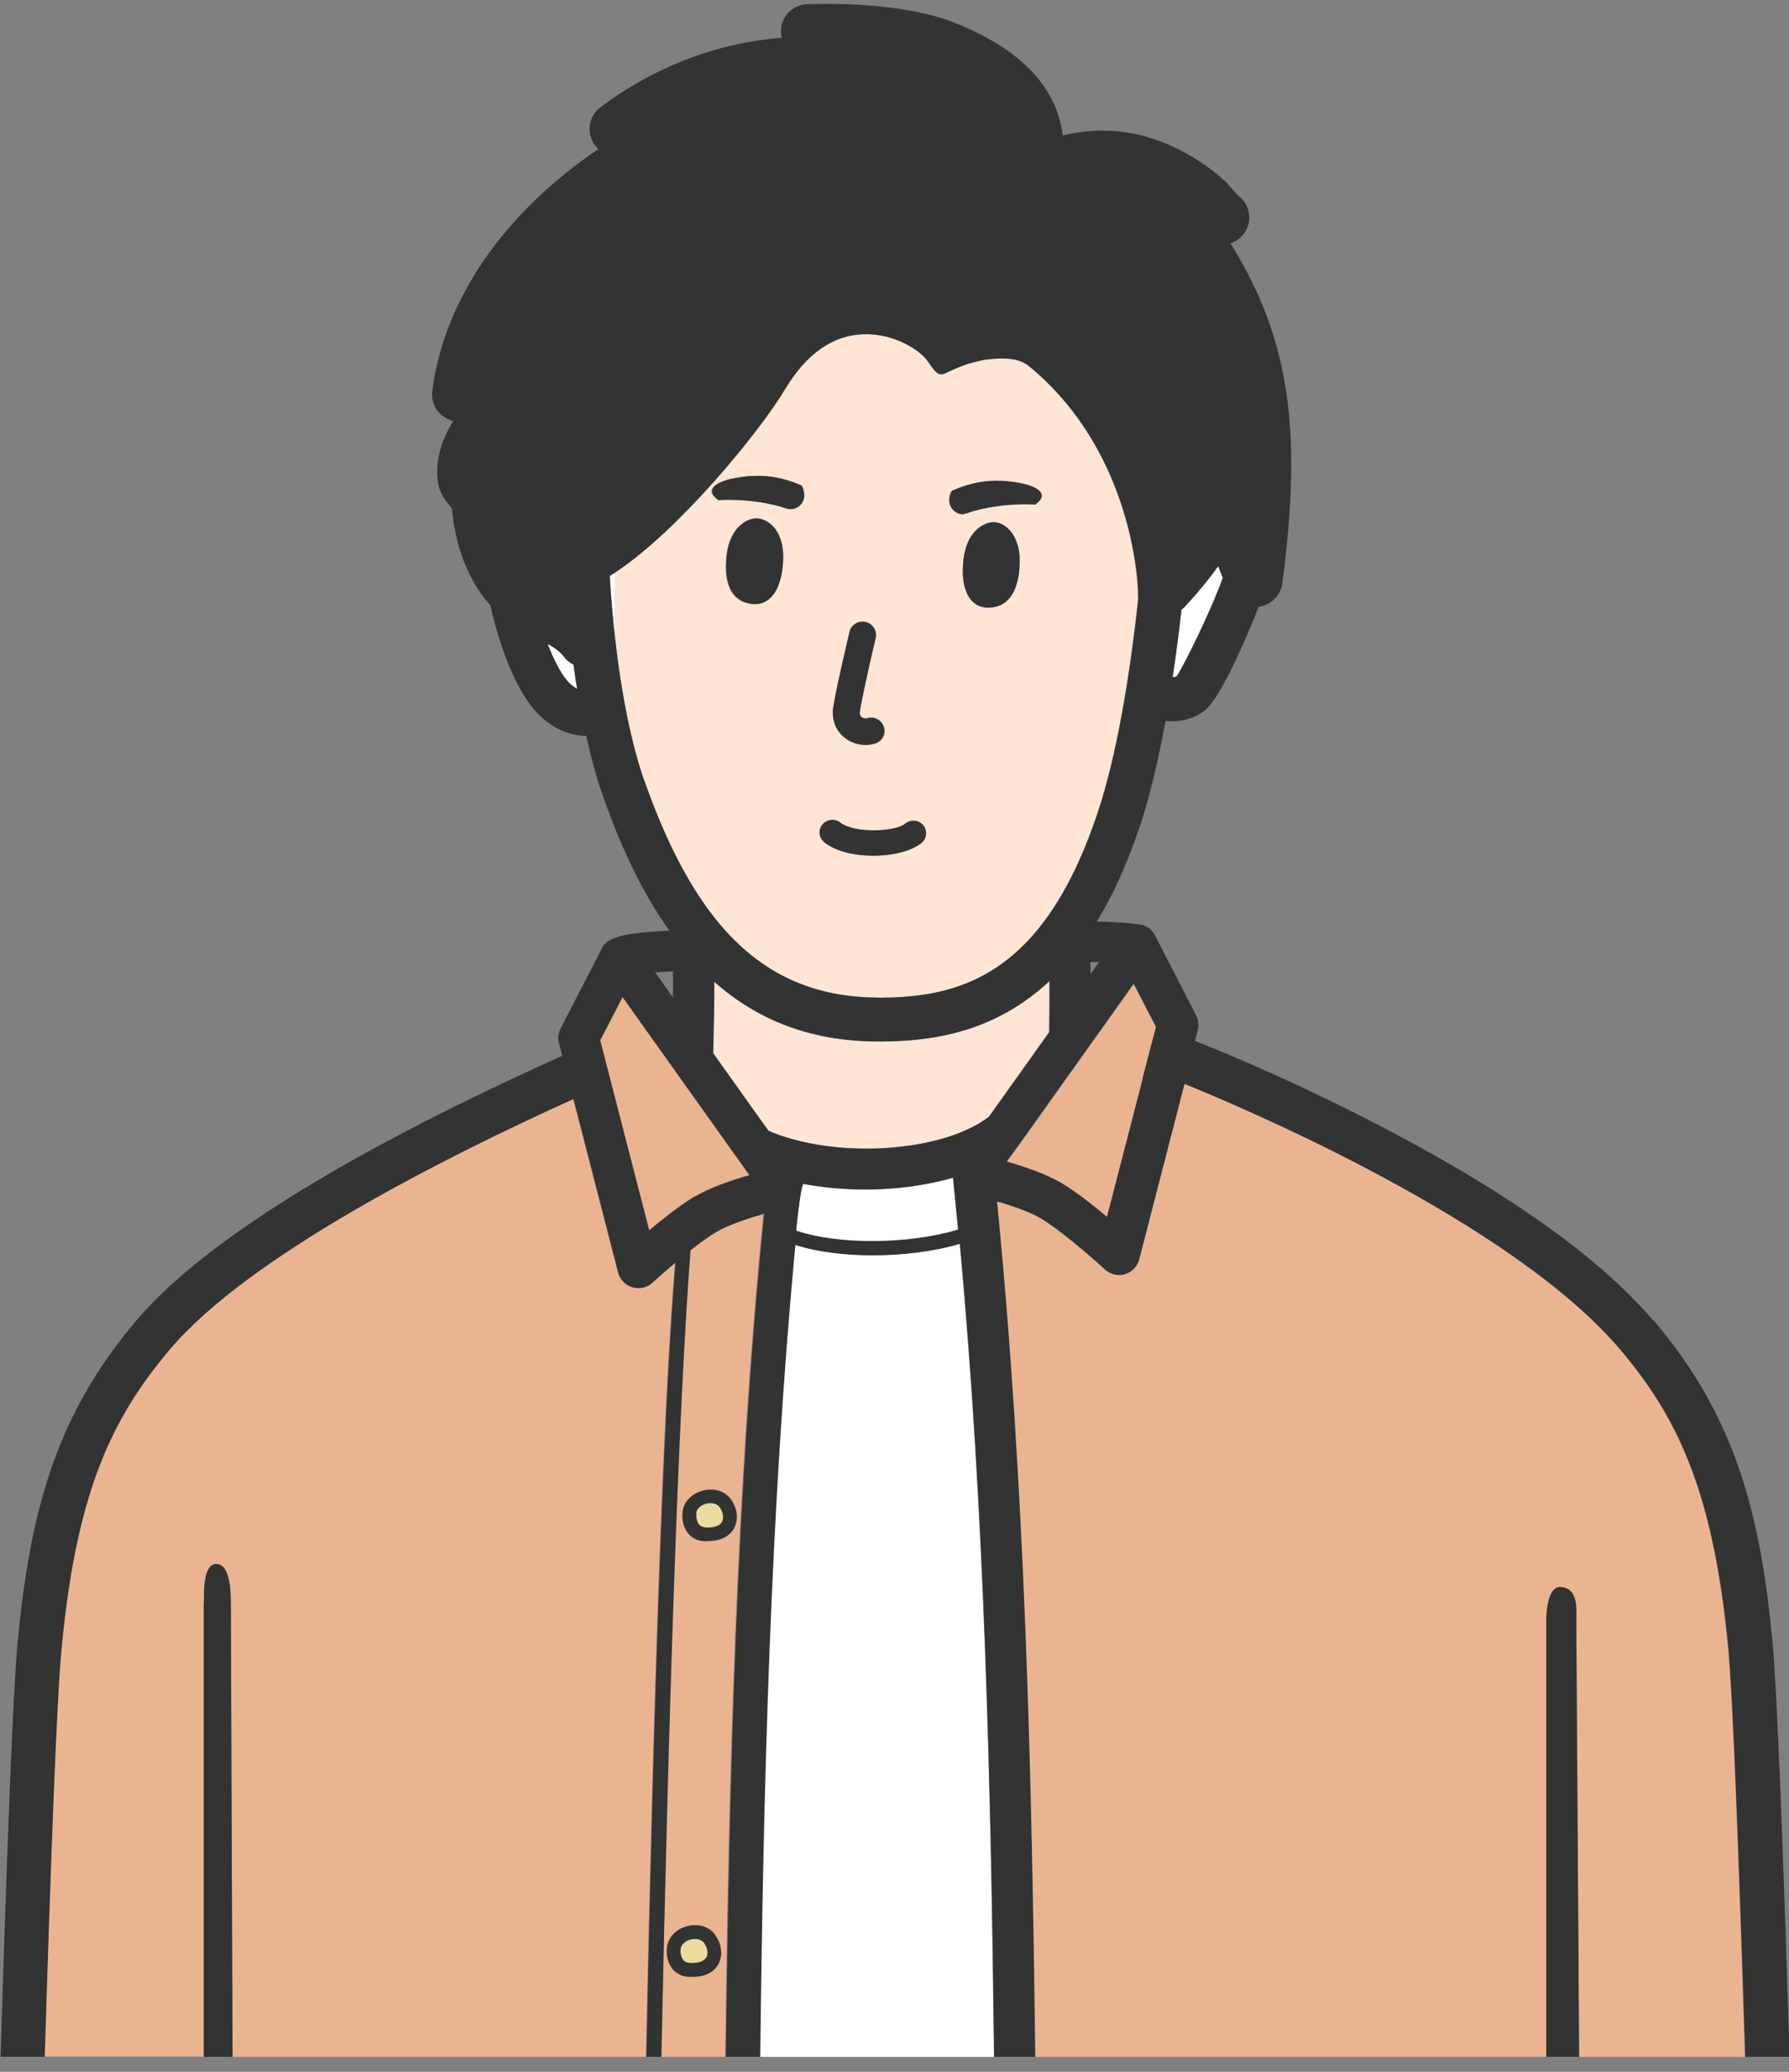 <svg width="95" height="110" viewBox="0 0 95 110" fill="none" xmlns="http://www.w3.org/2000/svg">
<rect x="0" y="0" width="95" height="110" fill="#808080" stroke="none"/>
<g clip-path="url(#clip0_77_5294)">
<path d="M45.951 63.164C44.838 63.164 43.71 63.06 42.657 62.866C42.536 62.896 42.326 64.818 42.266 65.354C44.552 66.129 48.327 66.085 50.869 65.295C50.779 64.371 50.689 63.462 50.598 62.538C49.169 62.94 47.56 63.164 45.951 63.164Z" fill="white"/>
<path d="M50.944 66.025C49.576 66.427 47.936 66.636 46.327 66.636C44.823 66.636 43.364 66.457 42.205 66.085C40.867 80.374 40.506 94.918 40.34 109.223H52.779C52.614 94.918 52.283 80.345 50.959 66.025H50.944Z" fill="white"/>
<path d="M37.513 81.105C37.513 81.105 37.513 81.105 37.528 81.105C37.768 81.105 38.19 81.09 38.34 80.792C38.445 80.583 38.385 80.255 38.19 80.002C38.024 79.778 37.708 79.778 37.483 79.838C37.257 79.898 37.001 80.062 36.956 80.33C36.926 80.568 36.986 80.807 37.107 80.941C37.197 81.045 37.332 81.09 37.498 81.09L37.513 81.105Z" fill="#EBDC9D"/>
<path d="M36.67 102.964C36.445 103.024 36.189 103.188 36.144 103.456C36.114 103.695 36.174 103.933 36.294 104.067C36.385 104.171 36.505 104.216 36.685 104.216C36.685 104.216 36.685 104.216 36.7 104.216C36.941 104.216 37.362 104.201 37.513 103.903C37.618 103.694 37.558 103.367 37.362 103.113C37.197 102.89 36.881 102.89 36.655 102.949L36.67 102.964Z" fill="#EBDC9D"/>
<path d="M40.536 64.416C39.663 64.669 38.611 65.012 37.994 65.384C37.603 65.608 37.121 65.966 36.625 66.353C35.963 74.802 35.452 91.014 35.076 109.208H38.505C38.686 94.367 39.062 79.257 40.536 64.416ZM36.264 80.24C36.324 79.734 36.745 79.302 37.317 79.138C37.889 78.989 38.46 79.138 38.791 79.555C39.167 80.032 39.242 80.643 39.002 81.105C38.866 81.373 38.505 81.805 37.618 81.805C37.588 81.805 37.558 81.805 37.528 81.805C37.046 81.805 36.761 81.597 36.595 81.418C36.324 81.12 36.219 80.688 36.279 80.226L36.264 80.24ZM36.776 104.946C36.776 104.946 36.715 104.946 36.685 104.946C36.204 104.961 35.903 104.738 35.738 104.559C35.467 104.261 35.362 103.829 35.422 103.367C35.497 102.845 35.903 102.428 36.475 102.264C37.046 102.115 37.618 102.264 37.949 102.681C38.325 103.158 38.4 103.769 38.159 104.231C38.024 104.499 37.663 104.931 36.776 104.931V104.946Z" fill="#EBB491"/>
<path d="M10.83 85.024C10.83 84.532 10.784 82.997 11.521 83.027C12.259 83.072 12.259 84.666 12.259 85.173L12.349 109.208H34.294C34.67 91.118 35.166 75.115 35.843 67.008C35.317 67.441 34.865 67.858 34.61 68.081C34.399 68.26 34.144 68.365 33.873 68.365C33.767 68.365 33.662 68.365 33.557 68.32C33.196 68.216 32.91 67.918 32.805 67.545L30.428 58.321C23.615 61.406 13.206 66.651 8.995 71.613C6.047 75.1 4.061 78.959 3.249 87.423C3.008 89.971 2.692 98.405 2.346 109.193H10.8V85.009L10.83 85.024Z" fill="#EBB491"/>
<path d="M82.11 86.052C82.11 85.456 82.23 84.264 82.832 84.264C83.855 84.264 83.704 85.53 83.704 86.126L83.855 109.208H92.653C92.323 98.419 92.007 89.986 91.751 87.438C90.954 78.974 88.953 75.115 86.005 71.628C80.23 64.818 65.94 58.783 62.872 57.532L60.465 66.859C60.375 67.232 60.089 67.515 59.713 67.634C59.608 67.664 59.503 67.679 59.398 67.679C59.127 67.679 58.856 67.575 58.66 67.396C58.645 67.381 56.51 65.429 55.261 64.684C54.69 64.341 53.742 64.013 52.915 63.775C54.404 78.84 54.765 94.173 54.945 109.223H82.125V86.067L82.11 86.052Z" fill="#EBB491"/>
<path d="M37.513 81.82C37.543 81.82 37.573 81.82 37.603 81.82C38.49 81.82 38.851 81.388 38.987 81.12C39.227 80.658 39.137 80.047 38.776 79.57C38.46 79.153 37.874 78.989 37.302 79.153C36.73 79.302 36.309 79.734 36.249 80.255C36.189 80.717 36.309 81.15 36.565 81.448C36.73 81.626 37.016 81.835 37.498 81.835L37.513 81.82ZM36.971 80.33C37.001 80.062 37.272 79.898 37.498 79.838C37.723 79.779 38.039 79.793 38.205 80.002C38.4 80.255 38.46 80.568 38.355 80.792C38.205 81.075 37.783 81.105 37.543 81.105C37.543 81.105 37.543 81.105 37.528 81.105C37.362 81.105 37.227 81.06 37.137 80.956C37.016 80.822 36.956 80.583 36.986 80.345L36.971 80.33Z" fill="#323333"/>
<path d="M37.949 102.696C37.633 102.279 37.046 102.115 36.475 102.279C35.903 102.428 35.482 102.86 35.422 103.381C35.362 103.843 35.482 104.275 35.738 104.573C35.903 104.752 36.204 104.976 36.685 104.961C36.715 104.961 36.746 104.961 36.776 104.961C37.663 104.961 38.024 104.529 38.16 104.261C38.4 103.799 38.31 103.188 37.949 102.711V102.696ZM37.513 103.918C37.362 104.201 36.941 104.231 36.7 104.231C36.7 104.231 36.7 104.231 36.685 104.231C36.52 104.231 36.385 104.186 36.294 104.082C36.174 103.948 36.114 103.709 36.144 103.471C36.174 103.203 36.445 103.039 36.67 102.979C36.896 102.919 37.212 102.934 37.377 103.143C37.573 103.396 37.633 103.709 37.528 103.933L37.513 103.918Z" fill="#323333"/>
<path d="M33.061 52.927L31.872 55.222L32.459 57.502L34.474 65.31C35.227 64.684 36.144 63.954 36.881 63.522C37.678 63.045 38.851 62.642 39.799 62.374L38.611 60.705L33.061 52.912V52.927Z" fill="#EBB491"/>
<path d="M55.727 52.078C52.84 54.79 49.576 55.281 46.718 55.296C46.688 55.296 46.673 55.296 46.643 55.296C43.213 55.296 40.325 54.268 37.919 52.122C37.919 53.374 37.874 54.819 37.859 55.922L40.792 60.035C41.499 60.348 42.311 60.586 43.168 60.735C45.545 61.167 48.297 61.018 50.388 60.348C51.185 60.094 51.892 59.752 52.449 59.334C52.449 59.334 52.464 59.334 52.479 59.319L55.697 54.804C55.712 53.895 55.728 52.987 55.712 52.078H55.727Z" fill="#FFE5D4"/>
<path d="M54.043 60.884L53.471 61.674C54.419 61.942 55.577 62.344 56.389 62.821C57.111 63.254 58.044 63.984 58.796 64.609L60.706 57.233L61.413 54.522L60.225 52.227L54.058 60.884H54.043Z" fill="#EBB491"/>
<path d="M29.962 34.882C29.721 34.584 29.436 34.376 29.075 34.182C29.42 35.091 29.842 35.895 30.278 36.313C30.398 36.432 30.518 36.506 30.639 36.581C30.564 36.149 30.503 35.717 30.443 35.285C30.263 35.195 30.082 35.061 29.947 34.882H29.962Z" fill="white"/>
<path d="M64.933 30.68C64.858 30.486 64.767 30.278 64.692 30.054C64.181 30.769 63.594 31.485 62.872 32.26C62.827 32.304 62.782 32.334 62.737 32.379C62.601 33.615 62.451 34.808 62.27 35.955C62.361 35.955 62.436 35.94 62.481 35.91C62.782 35.523 64.331 32.408 64.933 30.68Z" fill="white"/>
<path d="M46.658 52.972C46.658 52.972 46.703 52.972 46.718 52.972C50.087 52.972 53.501 52.227 56.194 47.801C56.961 46.564 57.653 45.03 58.285 43.137C59.262 40.217 59.984 36.015 60.435 31.783C60.405 29.324 59.428 23.393 54.66 19.46C54.133 19.028 53.381 18.968 52.373 19.087C52.118 19.117 51.877 19.206 51.396 19.311C50.689 19.564 50.207 19.817 50.117 19.847C49.786 19.966 49.591 19.668 49.245 19.162C48.884 18.64 47.53 17.686 45.846 17.746C44.221 17.791 42.807 18.789 41.664 20.681C40.25 23.036 35.963 28.221 32.669 30.382V34.062C33 36.804 33.497 39.427 34.189 41.424C35.151 44.195 36.234 46.415 37.498 48.159C39.859 51.437 42.822 52.957 46.643 52.957L46.658 52.972ZM52.419 32.26C51.606 32.23 50.99 31.455 51.155 29.786C51.321 28.043 52.419 27.67 52.87 27.73C53.562 27.834 54.193 28.609 54.148 29.875C54.103 31.574 53.411 32.289 52.419 32.26ZM50.523 26.091C50.523 26.091 50.553 26.046 50.584 26.031C51.456 25.658 52.629 25.301 54.329 25.673C54.84 25.793 55.833 26.15 54.96 26.776C53.471 26.687 51.997 27 51.381 27.223C51.305 27.253 51.23 27.268 51.155 27.268C50.644 27.297 50.162 26.776 50.508 26.061L50.523 26.091ZM45.123 33.556C45.214 33.183 45.59 32.945 45.981 33.034C46.357 33.124 46.598 33.496 46.507 33.884C46.252 34.912 45.68 37.49 45.665 37.833C45.665 37.981 45.71 38.041 45.755 38.086C45.846 38.16 45.981 38.175 46.056 38.145C46.432 38.026 46.823 38.235 46.944 38.607C47.064 38.98 46.853 39.367 46.477 39.486C46.312 39.531 46.146 39.561 45.981 39.561C45.59 39.561 45.199 39.442 44.898 39.203C44.462 38.876 44.236 38.369 44.251 37.788C44.266 37.251 45.123 33.615 45.139 33.571L45.123 33.556ZM43.664 43.778C43.89 43.495 44.326 43.45 44.612 43.674C45.379 44.285 47.56 44.165 48.056 43.733C48.342 43.495 48.764 43.525 49.004 43.808C49.245 44.091 49.215 44.508 48.929 44.746C48.417 45.179 47.41 45.432 46.372 45.432C45.334 45.432 44.386 45.208 43.755 44.717C43.469 44.493 43.424 44.061 43.65 43.778H43.664ZM41.559 29.771C41.484 31.455 40.777 32.155 39.964 32.081C38.972 31.991 38.385 31.202 38.566 29.518C38.701 28.251 39.438 27.551 40.13 27.536C40.581 27.536 41.619 28.028 41.544 29.771H41.559ZM38.776 25.435C40.491 25.047 41.649 25.405 42.521 25.763C42.551 25.763 42.566 25.793 42.582 25.822C42.928 26.538 42.446 27.044 41.935 27.029C41.86 27.029 41.784 27.014 41.709 26.985C41.108 26.761 39.618 26.463 38.129 26.552C37.257 25.927 38.25 25.554 38.761 25.435H38.776Z" fill="#FFE5D4"/>
<path d="M32.369 30.591C32.444 31.753 32.549 32.93 32.669 34.078V30.397C32.564 30.457 32.459 30.531 32.369 30.591Z" fill="white"/>
<path d="M43.77 44.717C44.387 45.209 45.394 45.432 46.387 45.432C47.425 45.432 48.433 45.179 48.944 44.746C49.23 44.508 49.26 44.091 49.019 43.808C48.779 43.525 48.357 43.495 48.072 43.733C47.575 44.151 45.394 44.27 44.627 43.674C44.342 43.45 43.92 43.495 43.68 43.778C43.454 44.061 43.499 44.478 43.785 44.717H43.77Z" fill="#323333"/>
<path d="M44.883 39.188C45.199 39.427 45.59 39.546 45.966 39.546C46.131 39.546 46.297 39.516 46.462 39.472C46.838 39.352 47.049 38.965 46.928 38.593C46.808 38.22 46.417 38.011 46.041 38.13C45.966 38.16 45.83 38.13 45.74 38.071C45.695 38.041 45.635 37.967 45.65 37.818C45.68 37.475 46.252 34.897 46.492 33.869C46.582 33.496 46.342 33.109 45.966 33.02C45.59 32.93 45.199 33.169 45.108 33.541C45.108 33.571 44.236 37.207 44.221 37.758C44.206 38.339 44.431 38.846 44.868 39.174L44.883 39.188Z" fill="#323333"/>
<path d="M40.16 27.521C39.468 27.536 38.731 28.221 38.596 29.503C38.415 31.202 39.002 31.976 39.995 32.066C40.807 32.14 41.514 31.44 41.589 29.756C41.664 27.998 40.626 27.506 40.175 27.521H40.16Z" fill="#323333"/>
<path d="M52.87 27.73C52.433 27.67 51.335 28.028 51.155 29.786C50.989 31.47 51.606 32.245 52.418 32.26C53.411 32.289 54.103 31.589 54.148 29.875C54.178 28.594 53.547 27.819 52.87 27.73Z" fill="#323333"/>
<path d="M38.144 26.553C39.633 26.463 41.123 26.761 41.724 26.985C41.799 27.015 41.875 27.029 41.95 27.029C42.461 27.059 42.928 26.538 42.597 25.823C42.597 25.793 42.566 25.778 42.536 25.763C41.664 25.39 40.491 25.048 38.791 25.435C38.28 25.554 37.287 25.927 38.16 26.553H38.144Z" fill="#323333"/>
<path d="M51.17 27.283C51.17 27.283 51.321 27.268 51.396 27.238C51.997 27 53.486 26.701 54.975 26.791C55.848 26.165 54.855 25.793 54.344 25.688C52.629 25.316 51.471 25.673 50.599 26.046C50.568 26.046 50.553 26.076 50.538 26.105C50.192 26.821 50.674 27.327 51.185 27.312L51.17 27.283Z" fill="#323333"/>
<path d="M37.062 47.801C37.062 47.697 37.046 47.652 37.016 47.697C37.016 47.727 37.016 47.757 37.062 47.801Z" fill="#323333"/>
<path d="M82.832 84.264C82.23 84.264 82.11 85.456 82.11 86.052V109.208H83.854L83.704 86.126C83.704 85.53 83.854 84.264 82.832 84.264Z" fill="#323333"/>
<path d="M11.521 83.042C10.784 82.997 10.83 84.532 10.83 85.038V109.223H12.349L12.258 85.188C12.258 84.696 12.258 83.086 11.521 83.042Z" fill="#323333"/>
<path d="M87.81 70.138C84.922 66.725 79.884 63.164 72.829 59.543C68.377 57.248 64.572 55.699 63.459 55.267L63.609 54.671C63.669 54.417 63.639 54.149 63.519 53.911L61.323 49.649C61.323 49.649 61.263 49.545 61.233 49.5C61.233 49.5 61.218 49.485 61.202 49.47C61.172 49.425 61.127 49.381 61.097 49.351C61.097 49.351 61.097 49.351 61.082 49.336C61.037 49.291 60.992 49.262 60.932 49.232C60.932 49.232 60.902 49.217 60.887 49.202C60.842 49.172 60.781 49.157 60.736 49.127C60.736 49.127 60.736 49.127 60.721 49.127C60.661 49.113 60.601 49.098 60.541 49.083C60.541 49.083 60.541 49.083 60.511 49.083C59.909 49.008 59.097 48.934 58.239 48.934C59.082 47.563 59.849 45.894 60.526 43.882C61.037 42.362 61.488 40.455 61.894 38.28C62.015 38.28 62.12 38.294 62.24 38.294C62.887 38.294 63.504 38.101 63.985 37.713C64.797 37.073 66.106 34.063 66.843 32.215C67.475 32.126 68.001 31.634 68.091 30.978C69.174 22.842 68.482 17.97 65.339 12.918C66.031 12.695 66.452 11.995 66.316 11.279C66.241 10.907 66.046 10.609 65.76 10.4C65.67 10.296 65.489 10.102 65.399 9.998C65.203 9.774 65.128 9.685 65.038 9.61C64.677 9.268 64.271 8.955 63.85 8.672C63.053 8.135 62.18 7.688 61.248 7.375C59.804 6.883 58.029 6.779 56.434 7.196C56.118 4.633 54.223 2.637 50.794 1.251C48.177 0.163 44.371 0.178 42.867 0.223C42.311 0.238 41.814 0.58 41.589 1.087C41.453 1.385 41.438 1.713 41.514 2.011C38.174 2.249 34.79 3.516 31.887 5.691C31.451 6.019 31.24 6.556 31.331 7.092C31.391 7.42 31.541 7.703 31.782 7.912C26.788 11.279 23.57 15.899 22.953 20.771C22.908 21.173 23.028 21.576 23.284 21.874C23.494 22.112 23.765 22.276 24.066 22.351C23.494 23.304 23.133 24.258 23.238 25.465C23.299 26.165 23.69 26.627 23.93 26.91C23.945 26.925 23.96 26.955 23.991 26.985C24.081 27.804 24.261 29.309 25.134 30.874C25.419 31.381 25.72 31.783 26.036 32.141C26.472 34.063 27.345 36.745 28.683 38.011C29.586 38.861 30.488 39.069 31.135 39.069C31.376 40.202 31.662 41.245 31.992 42.184C33 45.089 34.173 47.488 35.542 49.411C34.67 49.455 33.316 49.545 32.805 49.753C32.775 49.753 32.76 49.783 32.745 49.783C32.414 49.843 32.113 50.051 31.962 50.349L29.766 54.611C29.646 54.849 29.616 55.118 29.676 55.371L29.857 56.056C28.172 56.816 26.247 57.71 24.246 58.694C15.838 62.866 10.108 66.71 7.22 70.138C2.843 75.293 1.579 80.509 0.932 87.229C0.692 89.807 0.361 98.33 0.03 109.223H2.376C2.707 98.434 3.023 90.001 3.279 87.453C4.076 78.989 6.077 75.129 9.025 71.643C13.221 66.681 23.63 61.436 30.458 58.351L32.835 67.575C32.925 67.947 33.211 68.23 33.587 68.35C33.692 68.379 33.797 68.394 33.903 68.394C34.173 68.394 34.444 68.29 34.64 68.111C34.895 67.888 35.347 67.471 35.873 67.038C35.211 75.144 34.7 91.148 34.324 109.238H35.121C35.497 91.044 36.023 74.832 36.67 66.383C37.167 65.995 37.648 65.638 38.039 65.414C38.656 65.042 39.694 64.699 40.581 64.446C39.107 79.287 38.731 94.396 38.55 109.238H40.37C40.536 94.933 40.897 80.389 42.236 66.1C43.394 66.472 44.853 66.651 46.357 66.651C47.966 66.651 49.621 66.442 50.974 66.04C52.298 80.345 52.629 94.918 52.794 109.238H54.975C54.795 94.188 54.434 78.855 52.945 63.79C53.787 64.028 54.72 64.356 55.291 64.699C56.54 65.444 58.675 67.381 58.691 67.411C58.901 67.59 59.157 67.694 59.428 67.694C59.533 67.694 59.638 67.694 59.743 67.649C60.104 67.545 60.39 67.247 60.495 66.874L62.902 57.547C65.986 58.798 80.26 64.833 86.035 71.643C88.984 75.129 90.969 78.989 91.781 87.453C92.022 90.001 92.338 98.434 92.684 109.223H95.03C94.699 98.33 94.368 89.807 94.128 87.229C93.496 80.509 92.217 75.293 87.84 70.138H87.81ZM64.873 10.102C64.948 10.102 65.038 10.102 65.113 10.117C65.038 10.117 64.948 10.102 64.873 10.102ZM62.737 32.379C62.737 32.379 62.827 32.304 62.872 32.26C63.594 31.485 64.181 30.77 64.692 30.054C64.782 30.278 64.857 30.486 64.933 30.68C64.331 32.394 62.782 35.508 62.481 35.91C62.436 35.94 62.361 35.955 62.27 35.955C62.436 34.808 62.601 33.616 62.737 32.379ZM30.278 36.313C29.842 35.895 29.436 35.091 29.075 34.182C29.436 34.376 29.721 34.584 29.962 34.882C30.097 35.061 30.263 35.195 30.458 35.285C30.518 35.717 30.579 36.164 30.654 36.581C30.534 36.506 30.413 36.432 30.293 36.313H30.278ZM58.36 51.08L57.908 51.72C57.908 51.512 57.908 51.303 57.908 51.08C58.059 51.08 58.209 51.08 58.36 51.08ZM34.204 41.424C33.512 39.427 33 36.819 32.684 34.063C32.549 32.915 32.444 31.738 32.384 30.576C32.489 30.516 32.579 30.457 32.684 30.382C35.978 28.221 40.265 23.036 41.679 20.682C42.822 18.774 44.221 17.791 45.861 17.746C47.545 17.687 48.899 18.64 49.26 19.162C49.606 19.668 49.801 19.966 50.132 19.847C50.207 19.817 50.704 19.564 51.411 19.311C51.892 19.192 52.133 19.117 52.388 19.087C53.396 18.968 54.148 19.013 54.675 19.46C59.443 23.394 60.42 29.324 60.45 31.783C59.999 36 59.277 40.217 58.3 43.137C57.668 45.03 56.961 46.565 56.209 47.801C53.501 52.212 50.102 52.957 46.733 52.972C46.718 52.972 46.688 52.972 46.673 52.972C42.852 52.972 39.889 51.452 37.528 48.174C36.279 46.43 35.181 44.195 34.219 41.439L34.204 41.424ZM37.061 47.801C37.061 47.801 37.016 47.712 37.016 47.697C37.031 47.652 37.046 47.697 37.061 47.801ZM35.738 51.571C35.738 52.003 35.738 52.465 35.738 52.957L34.79 51.631C35.121 51.601 35.452 51.586 35.753 51.571H35.738ZM36.881 63.537C36.159 63.969 35.226 64.699 34.474 65.325L32.459 57.517L31.872 55.237L33.06 52.942L38.611 60.735L39.799 62.404C38.851 62.672 37.693 63.075 36.881 63.551V63.537ZM42.281 65.34C42.326 64.803 42.536 62.866 42.672 62.851C43.74 63.06 44.853 63.149 45.966 63.149C47.575 63.149 49.185 62.941 50.614 62.523C50.704 63.432 50.794 64.356 50.884 65.28C48.342 66.055 44.567 66.115 42.281 65.34ZM52.494 59.32C52.494 59.32 52.479 59.32 52.464 59.335C51.907 59.752 51.2 60.08 50.403 60.348C48.297 61.033 45.56 61.182 43.183 60.735C42.326 60.571 41.514 60.348 40.807 60.035L37.874 55.922C37.904 54.82 37.934 53.389 37.934 52.123C40.34 54.253 43.228 55.296 46.658 55.296C46.688 55.296 46.703 55.296 46.733 55.296C49.591 55.296 52.855 54.775 55.742 52.078C55.742 52.987 55.742 53.896 55.727 54.805L52.509 59.32H52.494ZM60.691 57.233L58.781 64.609C58.029 63.984 57.111 63.254 56.374 62.821C55.577 62.345 54.404 61.942 53.456 61.674L54.028 60.884L60.195 52.227L61.383 54.522L60.676 57.233H60.691Z" fill="#323333"/>
</g>
<defs>
<clipPath id="clip0_77_5294">
<rect width="95" height="109" fill="white" transform="translate(0 0.208)"/>
</clipPath>
</defs>
</svg>
